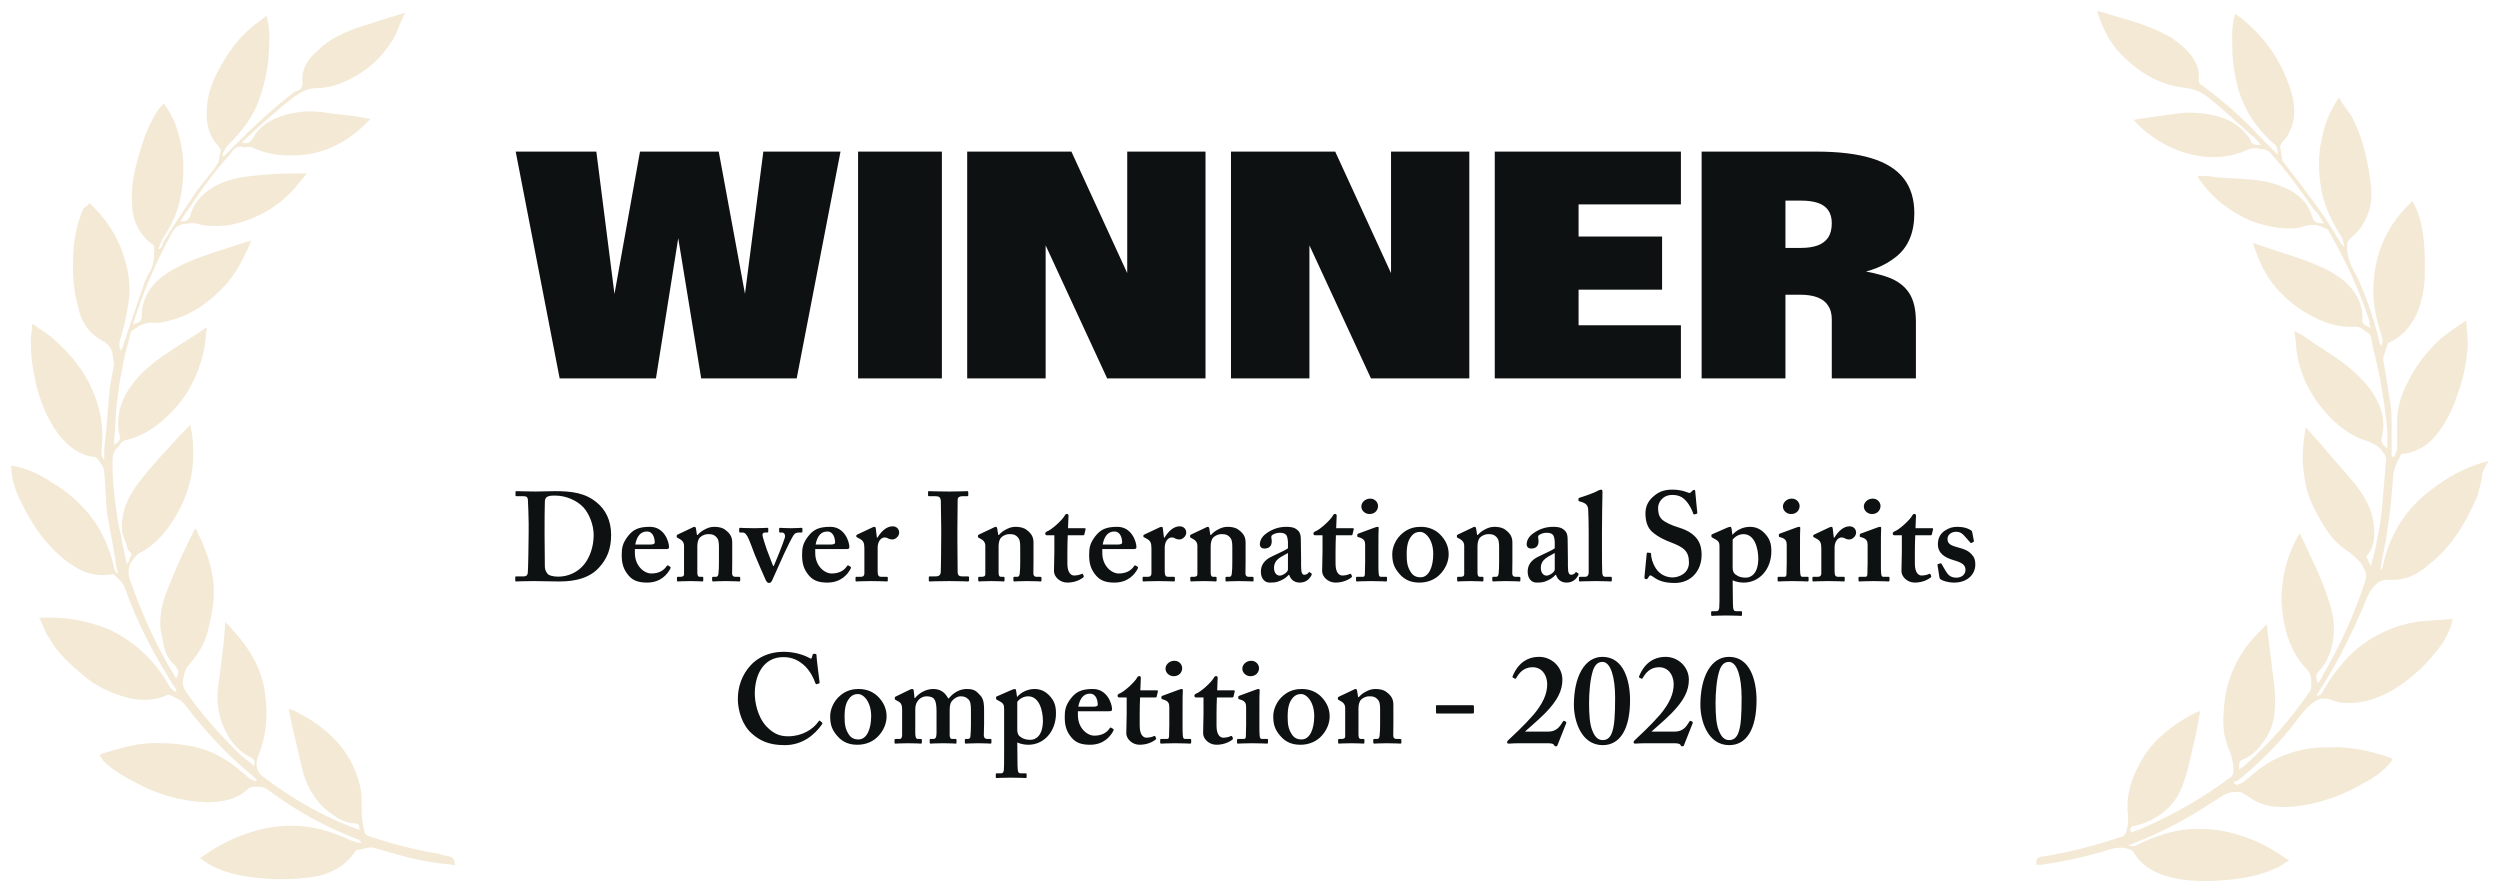 <svg width="185" height="66" viewBox="0 0 185 66" fill="none" xmlns="http://www.w3.org/2000/svg">
<path d="M6.587 15.006C7.613 15.937 8.332 16.971 8.845 18.108C9.358 19.349 9.666 20.59 9.563 21.935C9.461 22.969 9.255 23.9 8.948 24.934C8.845 25.244 8.742 25.554 8.948 25.968C8.948 25.864 9.05 25.761 9.05 25.761C9.563 24.21 10.077 22.659 10.59 21.211C10.692 20.901 10.795 20.59 11 20.28C11.411 19.659 11.411 19.039 11.411 18.315C11.411 18.212 11.411 18.108 11.308 18.108C10.179 17.281 9.769 16.143 9.769 15.006C9.666 13.558 10.077 12.11 10.487 10.766C10.795 9.835 11.205 8.801 11.821 7.974C11.924 7.87 12.027 7.767 12.129 7.663C12.642 8.387 12.95 9.008 13.155 9.732C13.669 11.386 13.669 12.937 13.361 14.592C13.155 15.73 12.642 16.764 12.027 17.695C11.924 17.901 11.821 18.108 11.719 18.419H11.821C11.924 18.315 12.027 18.212 12.027 18.005C12.848 16.66 13.771 15.316 14.592 14.075C15.003 13.558 15.413 13.041 15.824 12.524C16.029 12.214 16.234 12.007 16.234 11.593C16.234 11.49 16.337 11.283 16.337 11.179C16.337 11.076 16.234 10.869 16.132 10.766C15.619 10.249 15.413 9.628 15.311 8.904C15.208 7.56 15.516 6.319 16.234 5.078C16.953 3.733 17.877 2.492 19.211 1.562C19.313 1.458 19.519 1.355 19.724 1.148C19.827 1.665 19.929 2.079 19.929 2.492C19.929 3.216 19.929 3.94 19.827 4.664C19.724 5.492 19.519 6.422 19.211 7.25C18.8 8.594 17.877 9.732 16.85 10.766C16.645 10.973 16.542 11.283 16.44 11.49C16.44 11.49 16.542 11.49 16.542 11.593C16.748 11.386 17.056 11.076 17.261 10.869C18.698 9.421 20.237 7.974 21.879 6.733C21.879 6.733 21.879 6.733 21.982 6.733C22.29 6.629 22.392 6.422 22.392 6.009C22.29 5.078 22.803 4.354 23.521 3.733C24.445 2.803 25.677 2.286 27.011 1.872C27.935 1.562 28.961 1.251 29.987 0.941C29.679 1.562 29.474 2.079 29.269 2.596C28.345 4.251 27.011 5.492 25.061 6.215C24.548 6.422 23.932 6.526 23.316 6.526C22.7 6.526 22.29 6.836 21.777 7.146C20.442 8.18 19.211 9.318 17.979 10.455C17.979 10.455 17.979 10.559 17.877 10.559C18.39 10.662 18.492 10.559 18.698 10.249C19.211 9.318 20.032 8.801 21.161 8.491C22.29 8.18 23.316 8.18 24.445 8.387C25.369 8.491 26.395 8.594 27.421 8.801C27.011 9.214 26.703 9.525 26.292 9.835C24.856 10.973 23.213 11.593 21.161 11.49C20.34 11.49 19.519 11.283 18.8 10.973C18.698 10.869 18.492 10.869 18.287 10.869C18.184 10.869 18.082 10.973 17.979 10.869C17.466 10.766 17.261 11.076 17.056 11.386C15.721 12.834 14.592 14.489 13.566 16.04C13.463 16.143 13.463 16.247 13.361 16.35C13.771 16.454 13.977 16.247 14.079 15.937C14.387 14.902 15.105 14.178 16.132 13.661C17.158 13.144 18.287 13.041 19.519 12.937C20.545 12.834 21.571 12.834 22.7 12.834C22.392 13.248 22.084 13.558 21.777 13.972C20.545 15.316 19.006 16.247 16.953 16.66C16.132 16.764 15.311 16.764 14.592 16.557C14.284 16.454 13.977 16.557 13.669 16.557C13.053 16.66 12.848 16.971 12.642 17.384C11.513 19.453 10.59 21.624 9.871 23.9V24.003C10.384 23.796 10.487 23.796 10.487 23.382C10.487 21.831 11.411 20.694 12.95 19.866C14.079 19.246 15.311 18.832 16.645 18.419C17.261 18.212 17.877 18.005 18.595 17.798C18.39 18.315 18.184 18.729 17.979 19.142C17.363 20.383 16.542 21.418 15.311 22.348C14.284 23.176 13.053 23.693 11.719 23.9C11.719 23.9 11.719 23.9 11.616 23.9C10.898 23.796 10.384 24.003 9.871 24.417C9.769 24.52 9.666 24.52 9.666 24.623C9.461 25.554 9.153 26.382 9.05 27.312C8.845 28.14 8.742 29.07 8.64 29.898C8.537 30.828 8.537 31.863 8.434 32.793V32.897C8.845 32.69 8.948 32.483 8.845 32.173C8.537 30.828 8.948 29.484 9.871 28.346C10.795 27.105 12.129 26.278 13.566 25.347C14.079 25.037 14.695 24.624 15.311 24.21C15.208 24.83 15.208 25.347 15.105 25.864C14.798 27.312 14.182 28.76 13.155 30.001C12.129 31.139 11 32.173 9.255 32.587C9.153 32.587 9.05 32.69 8.948 32.793C8.845 32.897 8.845 32.897 8.845 33C8.229 33.414 8.332 34.034 8.332 34.655C8.332 35.482 8.434 36.413 8.537 37.24C8.64 38.068 8.742 38.791 8.948 39.619C9.05 40.343 9.255 40.963 9.358 41.687H9.461C9.563 41.48 9.563 41.377 9.666 41.17C9.871 40.963 9.563 40.86 9.461 40.653C9.358 40.239 9.153 39.826 9.05 39.412C8.845 37.757 9.666 36.413 10.692 35.172C11.513 34.138 12.437 33.207 13.361 32.173C13.566 31.966 13.771 31.759 14.079 31.449C14.182 31.966 14.284 32.483 14.284 33C14.387 34.551 14.079 36.103 13.361 37.55C12.642 38.895 11.821 40.136 10.282 40.963C10.077 41.067 9.974 41.273 9.871 41.377C9.358 41.997 9.461 42.618 9.769 43.342C10.59 45.617 11.616 47.892 12.95 50.064C12.95 50.064 12.95 50.167 13.053 50.167C13.258 49.754 13.258 49.65 12.95 49.236C12.334 48.719 12.129 47.996 12.027 47.272C11.616 45.824 12.027 44.376 12.642 43.032C13.155 41.687 13.771 40.446 14.387 39.205C14.387 39.205 14.387 39.205 14.49 39.102C14.695 39.619 15.003 40.136 15.208 40.756C15.619 41.791 15.824 42.825 15.824 43.859C15.824 44.79 15.619 45.617 15.413 46.548C15.208 47.582 14.592 48.513 13.874 49.34C13.669 49.547 13.669 49.857 13.566 50.167C13.463 50.581 13.566 50.891 13.771 51.201C14.9 52.856 16.234 54.304 17.671 55.752C17.979 56.062 18.492 56.372 18.8 56.682C18.903 56.269 18.8 56.165 18.39 55.959C17.466 55.441 16.953 54.718 16.542 53.787C16.132 52.856 16.029 51.822 16.132 50.891C16.337 49.443 16.542 47.892 16.645 46.444C16.645 46.341 16.645 46.237 16.645 46.031C16.85 46.237 17.056 46.341 17.158 46.548C18.492 47.996 19.416 49.547 19.621 51.408C19.827 52.959 19.724 54.407 19.108 55.959C18.903 56.476 18.903 57.096 19.519 57.51C21.571 59.061 23.829 60.405 26.395 61.336C26.498 61.336 26.498 61.336 26.6 61.44C26.6 61.026 26.6 60.923 26.087 60.923C25.471 60.819 25.061 60.612 24.65 60.302C23.521 59.578 22.906 58.544 22.495 57.406C22.187 56.269 21.982 55.131 21.674 53.994C21.571 53.477 21.469 52.959 21.366 52.442C21.571 52.546 21.777 52.546 21.879 52.649C24.548 53.994 26.19 55.855 26.703 58.441C26.806 59.164 26.703 59.888 26.806 60.612C26.806 60.922 26.908 61.233 27.011 61.646C27.011 61.75 27.113 61.75 27.216 61.853C28.756 62.37 30.295 62.784 31.937 63.094C32.245 63.094 32.553 63.198 32.861 63.301C33.477 63.405 33.579 63.405 33.682 64.025C33.169 63.922 32.656 63.922 32.04 63.818C30.603 63.611 29.269 63.198 27.832 62.784C27.319 62.577 26.908 62.887 26.395 62.887L26.292 62.991C25.471 64.232 24.137 64.852 22.598 64.956C21.879 65.059 21.058 65.059 20.237 65.059C18.492 64.956 16.85 64.749 15.413 63.922C15.208 63.818 15.003 63.611 14.798 63.508C15.824 62.784 16.85 62.164 18.082 61.75C19.416 61.233 20.853 61.026 22.29 61.129C23.419 61.233 24.445 61.543 25.471 61.957C25.677 62.06 25.882 62.164 26.19 62.267C26.395 62.37 26.6 62.37 26.703 62.37V62.267L26.6 62.163C24.137 61.233 21.879 59.992 19.827 58.441C19.416 58.13 19.006 58.234 18.595 58.234C18.595 58.234 18.492 58.337 18.39 58.337C17.569 59.164 16.44 59.371 15.208 59.371C13.258 59.268 11.513 58.751 9.871 57.82C9.05 57.406 8.229 56.889 7.613 56.269C7.613 56.165 7.511 56.165 7.511 56.062C7.305 55.855 7.408 55.855 7.613 55.752C8.64 55.441 9.666 55.131 10.692 55.028C11.924 54.924 13.155 55.028 14.284 55.235C15.721 55.545 16.953 56.269 17.979 57.2C18.184 57.303 18.287 57.51 18.492 57.613C18.595 57.717 18.8 57.717 18.903 57.82C18.903 57.82 18.903 57.82 19.006 57.717C18.903 57.613 18.8 57.51 18.698 57.406C16.748 55.855 15.106 53.994 13.669 52.132C13.463 51.822 12.95 51.615 12.54 51.408H12.437C11.103 52.029 9.769 51.822 8.434 51.305C7.613 50.995 6.895 50.581 6.279 50.064C5.253 49.237 4.226 48.306 3.611 47.168C3.303 46.754 3.2 46.237 2.892 45.72C4.842 45.617 6.587 45.927 8.229 46.651C10.282 47.685 11.616 49.133 12.54 50.788C12.642 50.995 12.848 51.098 12.95 51.201C12.95 51.201 13.053 51.201 13.053 51.098C13.053 50.995 12.95 50.891 12.95 50.891C11.411 48.513 10.179 46.134 9.255 43.549C9.153 43.135 8.742 42.825 8.434 42.514C8.434 42.514 8.332 42.411 8.229 42.514C6.792 42.721 5.766 42.204 4.74 41.377C3.098 40.032 2.174 38.481 1.353 36.723C1.045 35.999 0.84 35.275 0.84 34.551V34.448C1.969 34.655 2.892 35.069 3.816 35.689C5.253 36.516 6.382 37.654 7.203 38.895C7.819 39.929 8.229 40.963 8.434 41.997C8.434 42.101 8.537 42.308 8.64 42.411H8.742C8.64 42.101 8.537 41.791 8.537 41.377C8.332 40.239 8.127 39.102 7.921 37.964C7.819 36.93 7.819 35.896 7.716 34.965C7.716 34.551 7.408 34.241 7.203 33.931C7.203 33.931 7.1 33.931 7.1 33.828C5.869 33.724 5.048 33 4.432 32.276C3.405 30.932 2.892 29.484 2.584 28.036C2.379 27.105 2.276 26.175 2.276 25.244C2.276 24.83 2.379 24.417 2.379 24.003H2.482C2.995 24.417 3.611 24.727 4.021 25.141C5.663 26.588 6.792 28.243 7.305 30.208C7.613 31.242 7.613 32.38 7.511 33.414C7.511 33.621 7.511 33.828 7.716 34.034C7.716 33.414 7.716 32.793 7.819 32.276C7.921 31.035 8.024 29.898 8.127 28.657C8.229 28.14 8.332 27.519 8.434 27.002C8.434 26.692 8.332 26.485 8.332 26.175C8.229 25.761 8.024 25.451 7.613 25.244C6.484 24.624 5.971 23.693 5.766 22.659C5.355 21.211 5.355 19.659 5.458 18.212C5.561 17.281 5.766 16.35 6.176 15.419C6.484 15.213 6.587 15.109 6.587 15.006Z" fill="#F3E9D5"/>
<path d="M41.414 28L38.161 11.218H44.129L45.756 23.998L44.983 24.477L47.359 11.218H53.187L55.633 24.477L54.837 23.998L56.487 11.218H62.198L58.956 28H51.888L49.922 15.993H50.449L48.541 28H41.414ZM63.497 28V11.218H69.7V28H63.497ZM71.572 28V11.218H79.284L83.989 21.458H83.415V11.218H89.208V28H81.929L76.745 16.789H77.377V28H71.572ZM91.093 28V11.218H98.805L103.509 21.458H102.936V11.218H108.729V28H101.45L96.265 16.789H96.897V28H91.093ZM110.613 28V11.218H124.387V15.127H116.815V17.503H122.994V21.435H116.815V24.068H124.387V28H110.613ZM125.92 28V11.218H134.381C136.051 11.218 137.42 11.382 138.489 11.71C139.558 12.037 140.354 12.537 140.876 13.208C141.399 13.879 141.66 14.737 141.66 15.782C141.66 17.202 141.216 18.271 140.326 18.989C139.445 19.699 138.325 20.14 136.968 20.311L137.085 19.925C138.239 20.089 139.14 20.296 139.788 20.545C140.443 20.795 140.939 21.173 141.274 21.68C141.61 22.188 141.777 22.898 141.777 23.81V28H135.552V23.635C135.552 23.221 135.462 22.882 135.282 22.617C135.111 22.344 134.849 22.141 134.498 22.008C134.155 21.875 133.722 21.809 133.199 21.809H132.123V28H125.92ZM133.281 18.345C133.749 18.345 134.151 18.287 134.487 18.17C134.822 18.053 135.083 17.861 135.271 17.596C135.458 17.323 135.552 16.964 135.552 16.52C135.552 16.122 135.462 15.798 135.282 15.548C135.103 15.299 134.845 15.119 134.51 15.01C134.175 14.901 133.765 14.846 133.281 14.846H132.123V18.345H133.281Z" fill="#0E1111"/>
<path d="M39.12 39.406V38.694C39.12 38.451 39.083 37.122 39.064 36.981C39.045 36.757 38.914 36.719 38.727 36.719H38.221C38.184 36.719 38.147 36.701 38.147 36.654V36.401C38.147 36.364 38.184 36.345 38.231 36.345C38.502 36.345 38.989 36.373 39.644 36.373C40.112 36.373 40.58 36.345 41.048 36.345C42.302 36.345 43.313 36.467 44.174 37.197C44.792 37.702 45.223 38.489 45.223 39.574C45.223 40.641 44.923 41.353 44.305 42.027C43.388 43.019 41.928 43.028 41.291 43.028C40.936 43.028 39.981 43 39.513 43C38.689 43 38.315 43.028 38.184 43.028C38.147 43.028 38.128 43.009 38.128 42.944V42.71C38.128 42.672 38.147 42.654 38.203 42.654H38.745C38.933 42.654 39.026 42.579 39.054 42.42C39.083 42.233 39.12 40.117 39.12 39.406ZM40.299 38.938V39.612C40.299 39.724 40.318 41.315 40.318 41.895C40.318 42.083 40.355 42.233 40.486 42.42C40.599 42.597 40.955 42.672 41.31 42.672C42.04 42.672 42.789 42.345 43.257 41.727C43.65 41.222 43.931 40.454 43.931 39.593C43.931 38.844 43.613 38.039 43.182 37.553C42.677 37.01 41.853 36.673 41.086 36.673C40.88 36.673 40.636 36.673 40.486 36.766C40.355 36.841 40.318 36.991 40.318 37.178C40.299 37.571 40.299 38.788 40.299 38.938ZM46.982 40.632V40.922C46.982 41.877 47.665 42.438 48.199 42.438C48.779 42.438 49.135 42.195 49.331 41.895C49.368 41.83 49.406 41.83 49.443 41.849L49.584 41.933C49.631 41.961 49.649 41.998 49.584 42.12C49.387 42.476 48.91 43.112 47.88 43.112C47.281 43.112 46.86 42.981 46.532 42.607C46.102 42.111 46.008 41.643 46.008 41.062C46.008 40.548 46.064 40.201 46.467 39.677C46.86 39.172 47.281 38.985 48.096 38.985C49.163 38.985 49.509 40.098 49.509 40.482C49.509 40.623 49.415 40.632 49.247 40.632H46.982ZM47.01 40.295H48.142C48.339 40.295 48.451 40.239 48.451 40.164C48.451 39.883 48.358 39.331 47.871 39.331C47.412 39.331 47.132 39.668 47.01 40.295ZM50.17 39.546L51.199 39.059C51.274 39.022 51.33 38.985 51.386 38.985C51.443 38.985 51.48 39.022 51.499 39.097L51.574 39.584H51.63C51.742 39.453 51.911 39.303 52.098 39.209C52.322 39.078 52.566 38.985 52.847 38.985C53.165 38.985 53.464 39.041 53.67 39.209C54.082 39.509 54.185 39.789 54.185 40.173V41.521C54.185 41.821 54.176 42.233 54.176 42.42C54.176 42.626 54.288 42.682 54.4 42.682H54.663C54.747 42.682 54.775 42.7 54.775 42.747V42.963C54.775 43.009 54.756 43.028 54.7 43.028C54.625 43.028 54.344 43 53.689 43C53.127 43 52.828 43.028 52.772 43.028C52.716 43.028 52.697 42.991 52.697 42.916V42.757C52.697 42.7 52.716 42.682 52.809 42.682H52.996C53.071 42.682 53.146 42.626 53.165 42.457C53.193 42.214 53.202 41.952 53.202 41.577V40.501C53.202 40.127 53.184 39.883 52.959 39.696C52.772 39.527 52.603 39.527 52.397 39.527C52.248 39.527 52.023 39.565 51.798 39.771C51.648 39.921 51.602 40.183 51.602 40.435V42.364C51.602 42.569 51.648 42.682 51.78 42.682H51.948C52.023 42.682 52.042 42.7 52.042 42.766V42.934C52.042 42.991 52.023 43.028 51.967 43.028C51.911 43.028 51.648 43 51.087 43C50.507 43 50.207 43.028 50.151 43.028C50.114 43.028 50.095 42.991 50.095 42.934V42.757C50.095 42.7 50.114 42.682 50.188 42.682H50.376C50.488 42.682 50.619 42.644 50.619 42.495V40.389C50.619 40.108 50.45 39.958 50.226 39.846L50.151 39.808C50.095 39.789 50.076 39.752 50.076 39.715V39.64C50.076 39.602 50.114 39.565 50.17 39.546ZM56.908 43.14C56.796 43.14 56.74 43.066 56.665 42.925C56.609 42.831 55.935 41.25 55.841 41.016C55.776 40.828 55.411 39.864 55.336 39.743C55.186 39.481 55.111 39.406 54.943 39.406H54.765C54.718 39.406 54.699 39.387 54.699 39.331V39.134C54.699 39.078 54.718 39.059 54.793 39.059C54.905 39.059 55.055 39.087 55.823 39.087C56.403 39.087 56.646 39.059 56.759 39.059C56.834 39.059 56.852 39.078 56.852 39.134V39.312C56.852 39.368 56.834 39.406 56.777 39.406H56.628C56.515 39.406 56.422 39.462 56.422 39.565C56.422 39.733 56.684 40.492 56.74 40.66L57.208 41.877H57.264C57.376 41.615 57.938 40.258 58.069 39.818C58.144 39.574 58.032 39.406 57.863 39.406H57.713C57.676 39.406 57.657 39.378 57.657 39.331V39.125C57.657 39.078 57.676 39.059 57.732 39.059C57.844 39.059 58.05 39.087 58.556 39.087C58.986 39.087 59.211 39.059 59.286 39.059C59.361 39.059 59.379 39.078 59.379 39.125V39.331C59.379 39.378 59.361 39.406 59.314 39.406H59.155C59.042 39.406 58.893 39.425 58.799 39.509C58.631 39.677 58.2 40.604 58.013 40.997C57.891 41.25 57.189 42.85 57.142 42.944C57.077 43.066 57.021 43.14 56.908 43.14ZM60.327 40.632V40.922C60.327 41.877 61.01 42.438 61.544 42.438C62.124 42.438 62.48 42.195 62.676 41.895C62.714 41.83 62.751 41.83 62.789 41.849L62.929 41.933C62.976 41.961 62.995 41.998 62.929 42.12C62.733 42.476 62.255 43.112 61.226 43.112C60.627 43.112 60.205 42.981 59.878 42.607C59.447 42.111 59.354 41.643 59.354 41.062C59.354 40.548 59.41 40.201 59.812 39.677C60.205 39.172 60.627 38.985 61.441 38.985C62.508 38.985 62.854 40.098 62.854 40.482C62.854 40.623 62.761 40.632 62.592 40.632H60.327ZM60.355 40.295H61.488C61.684 40.295 61.797 40.239 61.797 40.164C61.797 39.883 61.703 39.331 61.216 39.331C60.758 39.331 60.477 39.668 60.355 40.295ZM63.964 42.429V40.594C63.964 40.164 63.889 40.014 63.609 39.864L63.44 39.771C63.384 39.752 63.365 39.733 63.365 39.696V39.64C63.365 39.602 63.384 39.584 63.44 39.556L64.573 39.022C64.629 39.003 64.666 38.985 64.722 38.985C64.779 38.985 64.797 39.041 64.807 39.097L64.891 39.789H64.928C65.247 39.265 65.64 38.947 66.052 38.947C66.351 38.947 66.538 39.153 66.538 39.415C66.538 39.677 66.276 39.921 66.033 39.921C65.902 39.921 65.79 39.883 65.715 39.846C65.64 39.789 65.546 39.771 65.453 39.771C65.34 39.771 65.172 39.846 65.059 40.042C64.984 40.173 64.947 40.379 64.947 40.501V42.289C64.947 42.588 65.022 42.682 65.209 42.682H65.621C65.677 42.682 65.696 42.7 65.696 42.747V42.963C65.696 43.009 65.677 43.028 65.63 43.028C65.565 43.028 65.153 43 64.47 43C63.815 43 63.45 43.028 63.375 43.028C63.328 43.028 63.309 43.009 63.309 42.963V42.757C63.309 42.7 63.328 42.682 63.393 42.682H63.721C63.871 42.682 63.964 42.607 63.964 42.429ZM70.847 39.237V39.967C70.847 40.061 70.866 42.214 70.866 42.317C70.866 42.616 71.016 42.654 71.24 42.654H71.633C71.671 42.654 71.708 42.672 71.708 42.719V42.953C71.708 43.009 71.671 43.028 71.615 43.028C71.502 43.028 71.128 43 70.248 43C69.312 43 68.9 43.028 68.807 43.028C68.751 43.028 68.732 43.009 68.732 42.963V42.71C68.732 42.672 68.751 42.654 68.807 42.654H69.181C69.368 42.654 69.574 42.635 69.612 42.382C69.63 42.251 69.649 40.229 69.649 39.724V39.069C69.649 38.844 69.63 37.159 69.621 37.038C69.593 36.813 69.499 36.719 69.237 36.719H68.751C68.694 36.719 68.676 36.701 68.676 36.654V36.411C68.676 36.364 68.694 36.345 68.732 36.345C68.844 36.345 69.331 36.373 70.248 36.373C71.147 36.373 71.446 36.345 71.577 36.345C71.633 36.345 71.652 36.383 71.652 36.429V36.645C71.652 36.701 71.615 36.719 71.577 36.719H71.222C71.016 36.719 70.866 36.794 70.866 36.972C70.866 37.066 70.847 39.125 70.847 39.237ZM72.464 39.546L73.493 39.059C73.568 39.022 73.624 38.985 73.68 38.985C73.737 38.985 73.774 39.022 73.793 39.097L73.868 39.584H73.924C74.036 39.453 74.205 39.303 74.392 39.209C74.617 39.078 74.86 38.985 75.141 38.985C75.459 38.985 75.758 39.041 75.964 39.209C76.376 39.509 76.479 39.789 76.479 40.173V41.521C76.479 41.821 76.47 42.233 76.47 42.42C76.47 42.626 76.582 42.682 76.694 42.682H76.957C77.041 42.682 77.069 42.7 77.069 42.747V42.963C77.069 43.009 77.05 43.028 76.994 43.028C76.919 43.028 76.638 43 75.983 43C75.421 43 75.122 43.028 75.066 43.028C75.01 43.028 74.991 42.991 74.991 42.916V42.757C74.991 42.7 75.01 42.682 75.103 42.682H75.29C75.365 42.682 75.44 42.626 75.459 42.457C75.487 42.214 75.496 41.952 75.496 41.577V40.501C75.496 40.127 75.478 39.883 75.253 39.696C75.066 39.527 74.897 39.527 74.691 39.527C74.542 39.527 74.317 39.565 74.092 39.771C73.942 39.921 73.896 40.183 73.896 40.435V42.364C73.896 42.569 73.942 42.682 74.074 42.682H74.242C74.317 42.682 74.336 42.7 74.336 42.766V42.934C74.336 42.991 74.317 43.028 74.261 43.028C74.205 43.028 73.942 43 73.381 43C72.801 43 72.501 43.028 72.445 43.028C72.407 43.028 72.389 42.991 72.389 42.934V42.757C72.389 42.7 72.407 42.682 72.482 42.682H72.67C72.782 42.682 72.913 42.644 72.913 42.495V40.389C72.913 40.108 72.745 39.958 72.52 39.846L72.445 39.808C72.389 39.789 72.37 39.752 72.37 39.715V39.64C72.37 39.602 72.407 39.565 72.464 39.546ZM78.022 39.612H77.479C77.404 39.612 77.348 39.574 77.348 39.481C77.348 39.406 77.404 39.35 77.526 39.303C77.788 39.209 78.602 38.517 78.808 38.123C78.846 38.049 78.902 38.03 78.958 38.03C79.033 38.03 79.07 38.086 79.07 38.161L79.033 39.087H80.268C80.324 39.087 80.343 39.125 80.334 39.162L80.24 39.556C80.231 39.593 80.203 39.612 80.147 39.612H79.014C78.995 40.005 78.986 40.454 78.986 40.866V41.708C78.986 42.438 79.295 42.588 79.482 42.588C79.688 42.588 79.894 42.541 80.025 42.476C80.09 42.448 80.118 42.448 80.137 42.495L80.193 42.607C80.212 42.663 80.193 42.7 80.156 42.738C80.025 42.831 79.632 43.112 78.977 43.112C78.415 43.112 77.994 42.663 77.994 42.27C77.994 41.933 78.022 41.184 78.022 40.828V39.612ZM81.57 40.632V40.922C81.57 41.877 82.253 42.438 82.787 42.438C83.367 42.438 83.723 42.195 83.919 41.895C83.957 41.83 83.994 41.83 84.031 41.849L84.172 41.933C84.219 41.961 84.237 41.998 84.172 42.12C83.975 42.476 83.498 43.112 82.468 43.112C81.869 43.112 81.448 42.981 81.121 42.607C80.69 42.111 80.596 41.643 80.596 41.062C80.596 40.548 80.653 40.201 81.055 39.677C81.448 39.172 81.869 38.985 82.684 38.985C83.751 38.985 84.097 40.098 84.097 40.482C84.097 40.623 84.003 40.632 83.835 40.632H81.57ZM81.598 40.295H82.731C82.927 40.295 83.039 40.239 83.039 40.164C83.039 39.883 82.946 39.331 82.459 39.331C82 39.331 81.72 39.668 81.598 40.295ZM85.207 42.429V40.594C85.207 40.164 85.132 40.014 84.851 39.864L84.683 39.771C84.627 39.752 84.608 39.733 84.608 39.696V39.64C84.608 39.602 84.627 39.584 84.683 39.556L85.816 39.022C85.872 39.003 85.909 38.985 85.965 38.985C86.021 38.985 86.04 39.041 86.049 39.097L86.134 39.789H86.171C86.489 39.265 86.882 38.947 87.294 38.947C87.594 38.947 87.781 39.153 87.781 39.415C87.781 39.677 87.519 39.921 87.276 39.921C87.145 39.921 87.032 39.883 86.957 39.846C86.882 39.789 86.789 39.771 86.695 39.771C86.583 39.771 86.415 39.846 86.302 40.042C86.227 40.173 86.19 40.379 86.19 40.501V42.289C86.19 42.588 86.265 42.682 86.452 42.682H86.864C86.92 42.682 86.939 42.7 86.939 42.747V42.963C86.939 43.009 86.92 43.028 86.873 43.028C86.808 43.028 86.396 43 85.713 43C85.057 43 84.692 43.028 84.617 43.028C84.571 43.028 84.552 43.009 84.552 42.963V42.757C84.552 42.7 84.571 42.682 84.636 42.682H84.964C85.114 42.682 85.207 42.607 85.207 42.429ZM88.158 39.546L89.188 39.059C89.263 39.022 89.319 38.985 89.375 38.985C89.431 38.985 89.469 39.022 89.487 39.097L89.562 39.584H89.618C89.731 39.453 89.899 39.303 90.086 39.209C90.311 39.078 90.554 38.985 90.835 38.985C91.153 38.985 91.453 39.041 91.659 39.209C92.071 39.509 92.174 39.789 92.174 40.173V41.521C92.174 41.821 92.164 42.233 92.164 42.42C92.164 42.626 92.276 42.682 92.389 42.682H92.651C92.735 42.682 92.763 42.7 92.763 42.747V42.963C92.763 43.009 92.745 43.028 92.688 43.028C92.614 43.028 92.333 43 91.677 43C91.116 43 90.816 43.028 90.76 43.028C90.704 43.028 90.685 42.991 90.685 42.916V42.757C90.685 42.7 90.704 42.682 90.798 42.682H90.985C91.06 42.682 91.135 42.626 91.153 42.457C91.181 42.214 91.191 41.952 91.191 41.577V40.501C91.191 40.127 91.172 39.883 90.947 39.696C90.76 39.527 90.592 39.527 90.386 39.527C90.236 39.527 90.011 39.565 89.787 39.771C89.637 39.921 89.59 40.183 89.59 40.435V42.364C89.59 42.569 89.637 42.682 89.768 42.682H89.936C90.011 42.682 90.03 42.7 90.03 42.766V42.934C90.03 42.991 90.011 43.028 89.955 43.028C89.899 43.028 89.637 43 89.075 43C88.495 43 88.195 43.028 88.139 43.028C88.102 43.028 88.083 42.991 88.083 42.934V42.757C88.083 42.7 88.102 42.682 88.177 42.682H88.364C88.476 42.682 88.607 42.644 88.607 42.495V40.389C88.607 40.108 88.439 39.958 88.214 39.846L88.139 39.808C88.083 39.789 88.064 39.752 88.064 39.715V39.64C88.064 39.602 88.102 39.565 88.158 39.546ZM95.401 42.541H95.364C95.158 42.766 94.914 42.925 94.549 43.047C94.334 43.112 94.138 43.112 93.95 43.112C93.604 43.112 93.305 42.831 93.305 42.307C93.305 41.877 93.492 41.456 94.166 41.156C94.746 40.875 95.102 40.725 95.308 40.576V40.089C95.289 39.902 95.27 39.677 95.158 39.565C95.064 39.462 94.896 39.425 94.69 39.425C94.521 39.425 94.297 39.481 94.147 39.593C94.016 39.687 94.109 39.827 94.109 40.052C94.109 40.389 93.941 40.594 93.548 40.594C93.379 40.594 93.23 40.482 93.23 40.276C93.23 40.014 93.379 39.715 93.66 39.509C94.053 39.209 94.559 38.985 95.177 38.985C95.701 38.985 95.869 39.097 96.038 39.247C96.243 39.434 96.262 39.696 96.262 39.949L96.281 41.428V41.877C96.281 42.382 96.356 42.532 96.524 42.532C96.655 42.532 96.786 42.457 96.824 42.382C96.861 42.326 96.88 42.326 96.918 42.345L97.03 42.42C97.067 42.438 97.086 42.476 97.049 42.569C96.955 42.738 96.73 43.112 96.187 43.112C95.832 43.112 95.532 42.944 95.401 42.541ZM95.308 42.148V40.922C94.896 41.184 94.278 41.343 94.278 42.027C94.278 42.41 94.484 42.597 94.709 42.597C94.971 42.579 95.308 42.317 95.308 42.148ZM97.866 39.612H97.323C97.248 39.612 97.192 39.574 97.192 39.481C97.192 39.406 97.248 39.35 97.37 39.303C97.632 39.209 98.447 38.517 98.652 38.123C98.69 38.049 98.746 38.03 98.802 38.03C98.877 38.03 98.915 38.086 98.915 38.161L98.877 39.087H100.113C100.169 39.087 100.187 39.125 100.178 39.162L100.084 39.556C100.075 39.593 100.047 39.612 99.991 39.612H98.858C98.84 40.005 98.83 40.454 98.83 40.866V41.708C98.83 42.438 99.139 42.588 99.326 42.588C99.532 42.588 99.738 42.541 99.869 42.476C99.935 42.448 99.963 42.448 99.981 42.495L100.038 42.607C100.056 42.663 100.038 42.7 100 42.738C99.869 42.831 99.476 43.112 98.821 43.112C98.259 43.112 97.838 42.663 97.838 42.27C97.838 41.933 97.866 41.184 97.866 40.828V39.612ZM101.02 41.652V40.332C101.02 40.052 100.964 39.864 100.533 39.752C100.449 39.733 100.44 39.705 100.44 39.668V39.565C100.44 39.527 100.458 39.509 100.505 39.49C100.636 39.434 101.563 39.106 101.722 39.041C101.816 39.003 101.89 38.985 101.947 38.985C102.003 38.985 102.031 39.022 102.021 39.097C102.003 39.247 102.003 39.846 102.003 40.623V41.633C102.003 41.989 102.003 42.326 102.021 42.438C102.04 42.607 102.078 42.682 102.171 42.682H102.546C102.62 42.682 102.639 42.7 102.639 42.747V42.934C102.639 42.991 102.62 43.028 102.564 43.028C102.489 43.028 102.059 43 101.432 43C100.889 43 100.533 43.028 100.421 43.028C100.374 43.028 100.346 43.009 100.346 42.934V42.757C100.346 42.7 100.383 42.682 100.44 42.682H100.851C100.945 42.682 100.992 42.644 101.001 42.495C101.011 42.214 101.02 41.914 101.02 41.652ZM101.975 37.44C101.975 37.721 101.778 38.039 101.338 38.039C101.039 38.039 100.739 37.805 100.739 37.478C100.739 37.197 101.011 36.897 101.394 36.897C101.787 36.897 101.975 37.215 101.975 37.44ZM105.143 38.985C105.77 38.985 106.238 39.228 106.556 39.537C106.996 39.977 107.202 40.463 107.202 41.016C107.202 41.54 106.977 42.045 106.622 42.438C106.238 42.869 105.676 43.112 105.049 43.112C104.46 43.112 103.954 42.944 103.533 42.438C103.121 41.952 103.027 41.559 103.027 40.988C103.027 40.538 103.252 39.883 103.814 39.434C104.272 39.059 104.759 38.985 105.143 38.985ZM105.124 42.719C105.742 42.719 106.06 41.942 106.06 40.988C106.06 39.958 105.517 39.359 105.087 39.359C104.843 39.359 104.656 39.434 104.497 39.612C104.207 39.939 104.095 40.332 104.095 41.016C104.095 41.559 104.132 41.914 104.385 42.317C104.544 42.569 104.75 42.719 105.124 42.719ZM107.902 39.546L108.931 39.059C109.006 39.022 109.062 38.985 109.119 38.985C109.175 38.985 109.212 39.022 109.231 39.097L109.306 39.584H109.362C109.474 39.453 109.643 39.303 109.83 39.209C110.055 39.078 110.298 38.985 110.579 38.985C110.897 38.985 111.197 39.041 111.402 39.209C111.814 39.509 111.917 39.789 111.917 40.173V41.521C111.917 41.821 111.908 42.233 111.908 42.42C111.908 42.626 112.02 42.682 112.133 42.682H112.395C112.479 42.682 112.507 42.7 112.507 42.747V42.963C112.507 43.009 112.488 43.028 112.432 43.028C112.357 43.028 112.076 43 111.421 43C110.86 43 110.56 43.028 110.504 43.028C110.448 43.028 110.429 42.991 110.429 42.916V42.757C110.429 42.7 110.448 42.682 110.541 42.682H110.729C110.803 42.682 110.878 42.626 110.897 42.457C110.925 42.214 110.934 41.952 110.934 41.577V40.501C110.934 40.127 110.916 39.883 110.691 39.696C110.504 39.527 110.335 39.527 110.13 39.527C109.98 39.527 109.755 39.565 109.53 39.771C109.381 39.921 109.334 40.183 109.334 40.435V42.364C109.334 42.569 109.381 42.682 109.512 42.682H109.68C109.755 42.682 109.774 42.7 109.774 42.766V42.934C109.774 42.991 109.755 43.028 109.699 43.028C109.643 43.028 109.381 43 108.819 43C108.239 43 107.939 43.028 107.883 43.028C107.846 43.028 107.827 42.991 107.827 42.934V42.757C107.827 42.7 107.846 42.682 107.921 42.682H108.108C108.22 42.682 108.351 42.644 108.351 42.495V40.389C108.351 40.108 108.183 39.958 107.958 39.846L107.883 39.808C107.827 39.789 107.808 39.752 107.808 39.715V39.64C107.808 39.602 107.846 39.565 107.902 39.546ZM115.145 42.541H115.107C114.902 42.766 114.658 42.925 114.293 43.047C114.078 43.112 113.881 43.112 113.694 43.112C113.348 43.112 113.048 42.831 113.048 42.307C113.048 41.877 113.235 41.456 113.909 41.156C114.49 40.875 114.845 40.725 115.051 40.576V40.089C115.033 39.902 115.014 39.677 114.902 39.565C114.808 39.462 114.639 39.425 114.434 39.425C114.265 39.425 114.04 39.481 113.891 39.593C113.76 39.687 113.853 39.827 113.853 40.052C113.853 40.389 113.685 40.594 113.292 40.594C113.123 40.594 112.973 40.482 112.973 40.276C112.973 40.014 113.123 39.715 113.404 39.509C113.797 39.209 114.302 38.985 114.92 38.985C115.444 38.985 115.613 39.097 115.781 39.247C115.987 39.434 116.006 39.696 116.006 39.949L116.025 41.428V41.877C116.025 42.382 116.1 42.532 116.268 42.532C116.399 42.532 116.53 42.457 116.568 42.382C116.605 42.326 116.624 42.326 116.661 42.345L116.774 42.42C116.811 42.438 116.83 42.476 116.792 42.569C116.699 42.738 116.474 43.112 115.931 43.112C115.575 43.112 115.276 42.944 115.145 42.541ZM115.051 42.148V40.922C114.639 41.184 114.022 41.343 114.022 42.027C114.022 42.41 114.228 42.597 114.452 42.597C114.714 42.579 115.051 42.317 115.051 42.148ZM117.563 39.415C117.563 38.76 117.544 37.955 117.526 37.712C117.507 37.393 117.348 37.244 117.048 37.15L116.861 37.094C116.805 37.075 116.805 37.056 116.805 37.019V36.907C116.805 36.888 116.824 36.85 116.88 36.832C117.254 36.719 117.984 36.476 118.284 36.289C118.396 36.251 118.452 36.233 118.49 36.233C118.546 36.233 118.583 36.27 118.583 36.401C118.565 36.907 118.546 38.853 118.546 39.368V40.716C118.546 41.147 118.546 42.101 118.565 42.382C118.583 42.551 118.602 42.682 118.808 42.682H119.164C119.257 42.682 119.276 42.7 119.276 42.766V42.934C119.276 42.991 119.257 43.028 119.22 43.028C119.145 43.028 118.733 43 118.078 43C117.367 43 116.992 43.028 116.917 43.028C116.861 43.028 116.842 42.991 116.842 42.934V42.757C116.842 42.7 116.861 42.682 116.973 42.682H117.329C117.423 42.682 117.563 42.607 117.563 42.345V39.415ZM121.913 40.894L122.119 40.913C122.156 40.913 122.175 40.931 122.175 40.988C122.194 41.287 122.269 41.643 122.531 42.055C122.812 42.504 123.298 42.729 123.766 42.729C124.272 42.729 124.983 42.41 124.983 41.633C124.983 40.772 124.59 40.492 123.598 40.117C123.298 40.005 122.68 39.743 122.231 39.331C121.913 39.031 121.763 38.563 121.763 37.992C121.763 37.468 121.969 37.038 122.418 36.682C122.793 36.364 123.205 36.233 123.748 36.233C124.365 36.233 124.74 36.383 124.927 36.457C125.02 36.495 125.077 36.476 125.123 36.429L125.245 36.308C125.283 36.27 125.32 36.251 125.376 36.251C125.432 36.251 125.451 36.308 125.451 36.401C125.451 36.551 125.601 37.861 125.601 37.955C125.601 37.992 125.582 38.011 125.545 38.02L125.395 38.067C125.357 38.077 125.32 38.067 125.301 38.011C125.208 37.749 125.058 37.375 124.721 37.019C124.478 36.757 124.178 36.626 123.748 36.626C122.999 36.626 122.699 37.225 122.699 37.571C122.699 37.889 122.737 38.17 122.961 38.414C123.205 38.657 123.729 38.882 124.103 38.994C124.646 39.162 125.095 39.35 125.451 39.724C125.751 40.042 125.919 40.435 125.919 41.062C125.919 42.204 125.17 43.14 123.935 43.14C123.167 43.14 122.718 42.972 122.344 42.691C122.231 42.616 122.175 42.579 122.119 42.579C122.063 42.579 122.025 42.654 121.969 42.747C121.913 42.841 121.876 42.86 121.801 42.86C121.726 42.86 121.688 42.803 121.688 42.71C121.707 42.597 121.838 41.081 121.857 40.969C121.866 40.913 121.876 40.894 121.913 40.894ZM128.216 42.944L128.235 44.647C128.244 45.19 128.31 45.228 128.497 45.228H128.834C128.89 45.228 128.909 45.256 128.909 45.303V45.499C128.909 45.555 128.89 45.574 128.815 45.574C128.74 45.574 128.459 45.546 127.729 45.546C127.112 45.546 126.775 45.574 126.7 45.574C126.644 45.574 126.625 45.555 126.625 45.499V45.293C126.625 45.256 126.644 45.228 126.681 45.228H127.018C127.149 45.228 127.205 45.134 127.224 44.984C127.243 44.778 127.243 44.404 127.243 43.693V40.463C127.243 40.183 127.205 40.052 126.924 39.902L126.718 39.789C126.662 39.752 126.644 39.733 126.644 39.696V39.602C126.644 39.565 126.662 39.546 126.718 39.527L127.785 39.059C127.898 39.013 127.973 38.985 128.048 38.985C128.094 38.985 128.122 39.041 128.132 39.106L128.197 39.565H128.216C128.459 39.265 128.946 38.985 129.489 38.985C129.938 38.985 130.275 39.153 130.575 39.453C130.949 39.846 131.08 40.201 131.08 40.791C131.08 42.139 130.182 43.112 129.04 43.112C128.834 43.112 128.497 43.075 128.216 42.944ZM128.216 39.939V42.008C128.216 42.214 128.272 42.42 128.459 42.532C128.647 42.682 128.89 42.747 129.189 42.747C129.639 42.747 130.097 42.373 130.116 41.39C130.116 40.52 129.817 39.527 129.021 39.527C128.721 39.527 128.403 39.677 128.216 39.939ZM132.217 41.652V40.332C132.217 40.052 132.161 39.864 131.73 39.752C131.646 39.733 131.637 39.705 131.637 39.668V39.565C131.637 39.527 131.655 39.509 131.702 39.49C131.833 39.434 132.76 39.106 132.919 39.041C133.012 39.003 133.087 38.985 133.144 38.985C133.2 38.985 133.228 39.022 133.218 39.097C133.2 39.247 133.2 39.846 133.2 40.623V41.633C133.2 41.989 133.2 42.326 133.218 42.438C133.237 42.607 133.275 42.682 133.368 42.682H133.743C133.817 42.682 133.836 42.7 133.836 42.747V42.934C133.836 42.991 133.817 43.028 133.761 43.028C133.686 43.028 133.256 43 132.629 43C132.086 43 131.73 43.028 131.618 43.028C131.571 43.028 131.543 43.009 131.543 42.934V42.757C131.543 42.7 131.58 42.682 131.637 42.682H132.048C132.142 42.682 132.189 42.644 132.198 42.495C132.208 42.214 132.217 41.914 132.217 41.652ZM133.172 37.44C133.172 37.721 132.975 38.039 132.535 38.039C132.236 38.039 131.936 37.805 131.936 37.478C131.936 37.197 132.208 36.897 132.591 36.897C132.984 36.897 133.172 37.215 133.172 37.44ZM134.777 42.429V40.594C134.777 40.164 134.702 40.014 134.421 39.864L134.253 39.771C134.196 39.752 134.178 39.733 134.178 39.696V39.64C134.178 39.602 134.196 39.584 134.253 39.556L135.385 39.022C135.441 39.003 135.479 38.985 135.535 38.985C135.591 38.985 135.61 39.041 135.619 39.097L135.703 39.789H135.741C136.059 39.265 136.452 38.947 136.864 38.947C137.163 38.947 137.351 39.153 137.351 39.415C137.351 39.677 137.089 39.921 136.845 39.921C136.714 39.921 136.602 39.883 136.527 39.846C136.452 39.789 136.359 39.771 136.265 39.771C136.153 39.771 135.984 39.846 135.872 40.042C135.797 40.173 135.759 40.379 135.759 40.501V42.289C135.759 42.588 135.834 42.682 136.022 42.682H136.433C136.49 42.682 136.508 42.7 136.508 42.747V42.963C136.508 43.009 136.49 43.028 136.443 43.028C136.377 43.028 135.965 43 135.282 43C134.627 43 134.262 43.028 134.187 43.028C134.14 43.028 134.121 43.009 134.121 42.963V42.757C134.121 42.7 134.14 42.682 134.206 42.682H134.533C134.683 42.682 134.777 42.607 134.777 42.429ZM138.204 41.652V40.332C138.204 40.052 138.148 39.864 137.717 39.752C137.633 39.733 137.624 39.705 137.624 39.668V39.565C137.624 39.527 137.642 39.509 137.689 39.49C137.82 39.434 138.747 39.106 138.906 39.041C139 39.003 139.074 38.985 139.131 38.985C139.187 38.985 139.215 39.022 139.205 39.097C139.187 39.247 139.187 39.846 139.187 40.623V41.633C139.187 41.989 139.187 42.326 139.205 42.438C139.224 42.607 139.262 42.682 139.355 42.682H139.73C139.805 42.682 139.823 42.7 139.823 42.747V42.934C139.823 42.991 139.805 43.028 139.748 43.028C139.673 43.028 139.243 43 138.616 43C138.073 43 137.717 43.028 137.605 43.028C137.558 43.028 137.53 43.009 137.53 42.934V42.757C137.53 42.7 137.567 42.682 137.624 42.682H138.035C138.129 42.682 138.176 42.644 138.185 42.495C138.195 42.214 138.204 41.914 138.204 41.652ZM139.159 37.44C139.159 37.721 138.962 38.039 138.522 38.039C138.223 38.039 137.923 37.805 137.923 37.478C137.923 37.197 138.195 36.897 138.578 36.897C138.971 36.897 139.159 37.215 139.159 37.44ZM140.736 39.612H140.193C140.118 39.612 140.062 39.574 140.062 39.481C140.062 39.406 140.118 39.35 140.24 39.303C140.502 39.209 141.316 38.517 141.522 38.123C141.559 38.049 141.616 38.03 141.672 38.03C141.747 38.03 141.784 38.086 141.784 38.161L141.747 39.087H142.982C143.038 39.087 143.057 39.125 143.048 39.162L142.954 39.556C142.945 39.593 142.917 39.612 142.86 39.612H141.728C141.709 40.005 141.7 40.454 141.7 40.866V41.708C141.7 42.438 142.009 42.588 142.196 42.588C142.402 42.588 142.608 42.541 142.739 42.476C142.804 42.448 142.832 42.448 142.851 42.495L142.907 42.607C142.926 42.663 142.907 42.7 142.87 42.738C142.739 42.831 142.346 43.112 141.69 43.112C141.129 43.112 140.708 42.663 140.708 42.27C140.708 41.933 140.736 41.184 140.736 40.828V39.612ZM143.526 42.766L143.376 41.821C143.366 41.783 143.376 41.755 143.404 41.746L143.582 41.69C143.619 41.68 143.647 41.68 143.666 41.718L143.975 42.242C144.143 42.523 144.321 42.747 144.78 42.747C145.145 42.747 145.444 42.523 145.444 42.176C145.444 41.802 145.201 41.633 144.546 41.446C143.909 41.259 143.404 40.941 143.404 40.276C143.404 39.864 143.554 39.527 143.881 39.293C144.209 39.069 144.471 38.985 144.855 38.985C145.313 38.985 145.594 39.097 145.763 39.191C145.903 39.265 145.931 39.303 145.94 39.359L146.062 39.995C146.071 40.033 146.071 40.08 146.053 40.098L145.875 40.183C145.847 40.192 145.819 40.183 145.8 40.145L145.351 39.64C145.238 39.518 145.07 39.35 144.761 39.35C144.415 39.35 144.115 39.556 144.115 39.883C144.115 40.267 144.396 40.379 144.958 40.529C145.388 40.641 145.65 40.754 145.894 41.016C146.1 41.222 146.174 41.446 146.174 41.764C146.174 42.551 145.538 43.112 144.611 43.112C144.115 43.112 143.703 42.953 143.6 42.869C143.563 42.831 143.535 42.803 143.526 42.766ZM60.675 53.334L60.834 53.474C60.862 53.502 60.871 53.531 60.853 53.568C60.291 54.373 59.393 55.14 58.063 55.14C56.865 55.14 56.191 54.785 55.611 54.261C54.919 53.643 54.6 52.557 54.6 51.733C54.6 50.816 54.9 49.936 55.555 49.225C56.06 48.682 56.865 48.233 57.989 48.233C58.85 48.233 59.542 48.495 59.879 48.682C60.01 48.757 60.048 48.757 60.066 48.682L60.141 48.439C60.16 48.383 60.179 48.383 60.291 48.383C60.404 48.383 60.422 48.401 60.422 48.532C60.422 48.701 60.609 50.198 60.647 50.479C60.656 50.535 60.647 50.563 60.609 50.573L60.432 50.629C60.385 50.648 60.357 50.61 60.329 50.535C60.216 50.198 59.992 49.73 59.599 49.319C59.187 48.925 58.7 48.626 57.97 48.626C56.472 48.626 55.855 49.974 55.855 51.322C55.855 51.902 56.023 53.006 56.716 53.755C57.333 54.41 57.876 54.485 58.326 54.485C59.355 54.485 60.169 53.97 60.563 53.399C60.609 53.334 60.647 53.306 60.675 53.334ZM63.548 50.985C64.176 50.985 64.644 51.228 64.962 51.537C65.402 51.977 65.608 52.463 65.608 53.016C65.608 53.54 65.383 54.045 65.027 54.438C64.644 54.869 64.082 55.112 63.455 55.112C62.865 55.112 62.36 54.944 61.938 54.438C61.527 53.952 61.433 53.559 61.433 52.988C61.433 52.538 61.658 51.883 62.219 51.434C62.678 51.059 63.165 50.985 63.548 50.985ZM63.53 54.719C64.147 54.719 64.466 53.942 64.466 52.988C64.466 51.958 63.923 51.359 63.492 51.359C63.249 51.359 63.062 51.434 62.903 51.612C62.612 51.939 62.5 52.332 62.5 53.016C62.5 53.559 62.538 53.914 62.79 54.317C62.949 54.569 63.155 54.719 63.53 54.719ZM66.279 51.546L67.318 51.041C67.393 51.003 67.449 50.985 67.505 50.985C67.562 50.985 67.609 51.022 67.618 51.116L67.674 51.658H67.711C67.992 51.303 68.498 50.985 69.059 50.985C69.621 50.985 69.939 51.265 70.164 51.677H70.22C70.519 51.284 71.006 50.985 71.53 50.985C71.905 50.985 72.148 51.041 72.391 51.303C72.644 51.565 72.822 51.696 72.822 52.51V53.577C72.822 53.839 72.803 54.289 72.803 54.401C72.803 54.607 72.916 54.682 73.047 54.682H73.29C73.346 54.682 73.365 54.7 73.365 54.747V54.944C73.365 55 73.346 55.028 73.29 55.028C73.234 55.028 72.972 55 72.391 55C71.867 55 71.53 55.028 71.474 55.028C71.418 55.028 71.399 55 71.399 54.953V54.757C71.399 54.7 71.418 54.682 71.474 54.682H71.624C71.718 54.682 71.811 54.626 71.811 54.495C71.83 54.289 71.849 53.952 71.849 53.671V52.576C71.849 52.127 71.811 51.883 71.643 51.733C71.493 51.584 71.324 51.527 71.081 51.527C70.819 51.527 70.538 51.733 70.416 51.911C70.276 52.108 70.276 52.389 70.276 52.641V54.382C70.276 54.588 70.332 54.682 70.445 54.682H70.688C70.763 54.682 70.781 54.7 70.781 54.747V54.953C70.781 55 70.772 55.028 70.725 55.028C70.65 55.028 70.407 55 69.808 55C69.228 55 68.919 55.028 68.863 55.028C68.816 55.028 68.797 55 68.797 54.953V54.775C68.797 54.7 68.816 54.682 68.872 54.682H69.078C69.209 54.682 69.303 54.588 69.303 54.251V52.651C69.303 51.977 69.19 51.771 69.059 51.658C68.947 51.565 68.741 51.527 68.554 51.527C68.348 51.527 68.048 51.64 67.88 51.921C67.749 52.108 67.73 52.314 67.73 52.585V54.251C67.73 54.588 67.805 54.682 67.917 54.682H68.123C68.198 54.682 68.217 54.7 68.217 54.738V54.953C68.217 55 68.198 55.028 68.142 55.028C68.067 55.028 67.805 55 67.206 55C66.644 55 66.345 55.028 66.27 55.028C66.214 55.028 66.195 55.009 66.195 54.944V54.747C66.195 54.7 66.233 54.682 66.307 54.682H66.588C66.682 54.682 66.738 54.607 66.757 54.438V52.501C66.757 52.201 66.701 52.033 66.476 51.902L66.279 51.799C66.233 51.771 66.214 51.752 66.214 51.715V51.621C66.214 51.584 66.242 51.565 66.279 51.546ZM75.278 54.944L75.297 56.647C75.306 57.19 75.372 57.228 75.559 57.228H75.896C75.952 57.228 75.971 57.256 75.971 57.303V57.499C75.971 57.555 75.952 57.574 75.877 57.574C75.802 57.574 75.522 57.546 74.791 57.546C74.174 57.546 73.837 57.574 73.762 57.574C73.706 57.574 73.687 57.555 73.687 57.499V57.293C73.687 57.256 73.706 57.228 73.743 57.228H74.08C74.211 57.228 74.267 57.134 74.286 56.984C74.305 56.778 74.305 56.404 74.305 55.693V52.463C74.305 52.183 74.267 52.052 73.986 51.902L73.781 51.789C73.724 51.752 73.706 51.733 73.706 51.696V51.602C73.706 51.565 73.724 51.546 73.781 51.527L74.848 51.059C74.96 51.013 75.035 50.985 75.11 50.985C75.156 50.985 75.184 51.041 75.194 51.106L75.259 51.565H75.278C75.522 51.265 76.008 50.985 76.551 50.985C77 50.985 77.337 51.153 77.637 51.453C78.011 51.846 78.142 52.201 78.142 52.791C78.142 54.139 77.244 55.112 76.102 55.112C75.896 55.112 75.559 55.075 75.278 54.944ZM75.278 51.939V54.008C75.278 54.214 75.334 54.42 75.522 54.532C75.709 54.682 75.952 54.747 76.252 54.747C76.701 54.747 77.159 54.373 77.178 53.39C77.178 52.52 76.879 51.527 76.083 51.527C75.784 51.527 75.465 51.677 75.278 51.939ZM79.765 52.632V52.922C79.765 53.877 80.448 54.438 80.981 54.438C81.562 54.438 81.917 54.195 82.114 53.895C82.151 53.83 82.189 53.83 82.226 53.849L82.367 53.933C82.413 53.961 82.432 53.998 82.367 54.12C82.17 54.476 81.693 55.112 80.663 55.112C80.064 55.112 79.643 54.981 79.315 54.607C78.885 54.111 78.791 53.643 78.791 53.062C78.791 52.548 78.847 52.201 79.25 51.677C79.643 51.172 80.064 50.985 80.878 50.985C81.945 50.985 82.292 52.098 82.292 52.482C82.292 52.623 82.198 52.632 82.03 52.632H79.765ZM79.793 52.295H80.925C81.122 52.295 81.234 52.239 81.234 52.164C81.234 51.883 81.141 51.331 80.654 51.331C80.195 51.331 79.914 51.668 79.793 52.295ZM83.374 51.612H82.831C82.756 51.612 82.7 51.574 82.7 51.481C82.7 51.406 82.756 51.35 82.878 51.303C83.14 51.209 83.954 50.517 84.16 50.123C84.197 50.049 84.254 50.03 84.31 50.03C84.385 50.03 84.422 50.086 84.422 50.161L84.385 51.087H85.62C85.676 51.087 85.695 51.125 85.686 51.162L85.592 51.556C85.583 51.593 85.555 51.612 85.498 51.612H84.366C84.347 52.005 84.338 52.454 84.338 52.866V53.708C84.338 54.438 84.647 54.588 84.834 54.588C85.04 54.588 85.246 54.541 85.377 54.476C85.442 54.448 85.47 54.448 85.489 54.495L85.545 54.607C85.564 54.663 85.545 54.7 85.508 54.738C85.377 54.831 84.984 55.112 84.328 55.112C83.767 55.112 83.346 54.663 83.346 54.27C83.346 53.933 83.374 53.184 83.374 52.828V51.612ZM86.528 53.652V52.332C86.528 52.052 86.471 51.864 86.041 51.752C85.957 51.733 85.947 51.705 85.947 51.668V51.565C85.947 51.527 85.966 51.509 86.013 51.49C86.144 51.434 87.07 51.106 87.23 51.041C87.323 51.003 87.398 50.985 87.454 50.985C87.51 50.985 87.538 51.022 87.529 51.097C87.51 51.247 87.51 51.846 87.51 52.623V53.633C87.51 53.989 87.51 54.326 87.529 54.438C87.548 54.607 87.585 54.682 87.679 54.682H88.053C88.128 54.682 88.147 54.7 88.147 54.747V54.934C88.147 54.991 88.128 55.028 88.072 55.028C87.997 55.028 87.566 55 86.939 55C86.396 55 86.041 55.028 85.928 55.028C85.882 55.028 85.853 55.009 85.853 54.934V54.757C85.853 54.7 85.891 54.682 85.947 54.682H86.359C86.453 54.682 86.499 54.644 86.509 54.495C86.518 54.214 86.528 53.914 86.528 53.652ZM87.482 49.44C87.482 49.721 87.286 50.039 86.846 50.039C86.546 50.039 86.247 49.805 86.247 49.478C86.247 49.197 86.518 48.897 86.902 48.897C87.295 48.897 87.482 49.215 87.482 49.44ZM89.059 51.612H88.516C88.441 51.612 88.385 51.574 88.385 51.481C88.385 51.406 88.441 51.35 88.563 51.303C88.825 51.209 89.639 50.517 89.845 50.123C89.883 50.049 89.939 50.03 89.995 50.03C90.07 50.03 90.108 50.086 90.108 50.161L90.07 51.087H91.306C91.362 51.087 91.38 51.125 91.371 51.162L91.278 51.556C91.268 51.593 91.24 51.612 91.184 51.612H90.051C90.033 52.005 90.023 52.454 90.023 52.866V53.708C90.023 54.438 90.332 54.588 90.519 54.588C90.725 54.588 90.931 54.541 91.062 54.476C91.128 54.448 91.156 54.448 91.174 54.495L91.231 54.607C91.249 54.663 91.231 54.7 91.193 54.738C91.062 54.831 90.669 55.112 90.014 55.112C89.452 55.112 89.031 54.663 89.031 54.27C89.031 53.933 89.059 53.184 89.059 52.828V51.612ZM92.213 53.652V52.332C92.213 52.052 92.157 51.864 91.726 51.752C91.642 51.733 91.633 51.705 91.633 51.668V51.565C91.633 51.527 91.651 51.509 91.698 51.49C91.829 51.434 92.756 51.106 92.915 51.041C93.008 51.003 93.083 50.985 93.14 50.985C93.196 50.985 93.224 51.022 93.214 51.097C93.196 51.247 93.196 51.846 93.196 52.623V53.633C93.196 53.989 93.196 54.326 93.214 54.438C93.233 54.607 93.271 54.682 93.364 54.682H93.739C93.814 54.682 93.832 54.7 93.832 54.747V54.934C93.832 54.991 93.814 55.028 93.757 55.028C93.682 55.028 93.252 55 92.625 55C92.082 55 91.726 55.028 91.614 55.028C91.567 55.028 91.539 55.009 91.539 54.934V54.757C91.539 54.7 91.576 54.682 91.633 54.682H92.044C92.138 54.682 92.185 54.644 92.194 54.495C92.204 54.214 92.213 53.914 92.213 53.652ZM93.168 49.44C93.168 49.721 92.971 50.039 92.531 50.039C92.232 50.039 91.932 49.805 91.932 49.478C91.932 49.197 92.204 48.897 92.587 48.897C92.98 48.897 93.168 49.215 93.168 49.44ZM96.336 50.985C96.963 50.985 97.431 51.228 97.749 51.537C98.189 51.977 98.395 52.463 98.395 53.016C98.395 53.54 98.17 54.045 97.815 54.438C97.431 54.869 96.869 55.112 96.242 55.112C95.653 55.112 95.147 54.944 94.726 54.438C94.314 53.952 94.221 53.559 94.221 52.988C94.221 52.538 94.445 51.883 95.007 51.434C95.465 51.059 95.952 50.985 96.336 50.985ZM96.317 54.719C96.935 54.719 97.253 53.942 97.253 52.988C97.253 51.958 96.71 51.359 96.28 51.359C96.036 51.359 95.849 51.434 95.69 51.612C95.4 51.939 95.287 52.332 95.287 53.016C95.287 53.559 95.325 53.914 95.578 54.317C95.737 54.569 95.943 54.719 96.317 54.719ZM99.095 51.546L100.124 51.059C100.199 51.022 100.256 50.985 100.312 50.985C100.368 50.985 100.405 51.022 100.424 51.097L100.499 51.584H100.555C100.667 51.453 100.836 51.303 101.023 51.209C101.248 51.078 101.491 50.985 101.772 50.985C102.09 50.985 102.39 51.041 102.596 51.209C103.007 51.509 103.11 51.789 103.11 52.173V53.521C103.11 53.821 103.101 54.233 103.101 54.42C103.101 54.626 103.213 54.682 103.326 54.682H103.588C103.672 54.682 103.7 54.7 103.7 54.747V54.963C103.7 55.009 103.681 55.028 103.625 55.028C103.55 55.028 103.269 55 102.614 55C102.053 55 101.753 55.028 101.697 55.028C101.641 55.028 101.622 54.991 101.622 54.916V54.757C101.622 54.7 101.641 54.682 101.734 54.682H101.922C101.996 54.682 102.071 54.626 102.09 54.457C102.118 54.214 102.128 53.952 102.128 53.577V52.501C102.128 52.127 102.109 51.883 101.884 51.696C101.697 51.527 101.528 51.527 101.323 51.527C101.173 51.527 100.948 51.565 100.724 51.771C100.574 51.921 100.527 52.183 100.527 52.435V54.364C100.527 54.569 100.574 54.682 100.705 54.682H100.873C100.948 54.682 100.967 54.7 100.967 54.766V54.934C100.967 54.991 100.948 55.028 100.892 55.028C100.836 55.028 100.574 55 100.012 55C99.432 55 99.132 55.028 99.076 55.028C99.039 55.028 99.02 54.991 99.02 54.934V54.757C99.02 54.7 99.039 54.682 99.114 54.682H99.301C99.413 54.682 99.544 54.644 99.544 54.495V52.389C99.544 52.108 99.376 51.958 99.151 51.846L99.076 51.808C99.02 51.789 99.001 51.752 99.001 51.715V51.64C99.001 51.602 99.039 51.565 99.095 51.546ZM109.071 52.276V52.716C109.071 52.782 109.033 52.8 108.958 52.8H106.338C106.281 52.8 106.263 52.782 106.263 52.744V52.258C106.263 52.201 106.281 52.183 106.338 52.183H108.958C109.033 52.183 109.071 52.201 109.071 52.276ZM114.437 55H112.396C112.275 55 112.144 55.009 112.022 55.009C111.9 55.019 111.779 55.028 111.647 55.028C111.591 55.028 111.573 55.028 111.535 54.981C111.516 54.906 111.535 54.85 111.591 54.794C111.966 54.438 112.771 53.708 113.501 52.866C114.137 52.098 114.512 51.368 114.493 50.573C114.455 49.843 114.025 49.356 113.37 49.375C112.715 49.393 112.396 49.843 112.209 50.161C112.172 50.236 112.134 50.236 112.097 50.217L111.947 50.142C111.928 50.123 111.91 50.105 111.947 50.011C112.097 49.655 112.583 48.607 113.894 48.607C114.811 48.607 115.616 49.337 115.616 50.301C115.616 51.106 115.26 51.836 114.324 52.791C113.725 53.39 113.164 53.839 112.846 54.139H114.568C115.186 54.139 115.429 53.764 115.635 53.428C115.691 53.334 115.71 53.315 115.803 53.371C115.897 53.409 115.925 53.446 115.897 53.521L115.26 55.131C115.223 55.206 115.242 55.225 115.129 55.225C115.036 55.225 115.036 55.206 114.998 55.131C114.942 55.019 114.774 55 114.437 55ZM118.583 48.607C120.174 48.607 120.624 50.404 120.624 51.808C120.624 53.942 119.894 55.14 118.602 55.14C116.992 55.14 116.468 53.306 116.468 52.164C116.468 50.049 117.273 48.607 118.583 48.607ZM118.583 48.981C118.246 48.981 118.04 49.187 117.891 49.581C117.666 50.236 117.591 51.265 117.591 52.014C117.591 52.913 117.647 53.587 117.816 54.017C118.022 54.579 118.284 54.766 118.602 54.766C118.901 54.766 119.164 54.616 119.313 54.13C119.463 53.68 119.519 52.969 119.519 51.621C119.519 50.142 119.201 48.981 118.583 48.981ZM123.797 55H121.756C121.635 55 121.504 55.009 121.382 55.009C121.26 55.019 121.139 55.028 121.007 55.028C120.951 55.028 120.933 55.028 120.895 54.981C120.876 54.906 120.895 54.85 120.951 54.794C121.326 54.438 122.131 53.708 122.861 52.866C123.497 52.098 123.872 51.368 123.853 50.573C123.815 49.843 123.385 49.356 122.73 49.375C122.075 49.393 121.756 49.843 121.569 50.161C121.532 50.236 121.494 50.236 121.457 50.217L121.307 50.142C121.288 50.123 121.27 50.105 121.307 50.011C121.457 49.655 121.943 48.607 123.254 48.607C124.171 48.607 124.976 49.337 124.976 50.301C124.976 51.106 124.62 51.836 123.684 52.791C123.085 53.39 122.524 53.839 122.206 54.139H123.928C124.546 54.139 124.789 53.764 124.995 53.428C125.051 53.334 125.07 53.315 125.163 53.371C125.257 53.409 125.285 53.446 125.257 53.521L124.62 55.131C124.583 55.206 124.602 55.225 124.489 55.225C124.396 55.225 124.396 55.206 124.358 55.131C124.302 55.019 124.134 55 123.797 55ZM127.943 48.607C129.534 48.607 129.984 50.404 129.984 51.808C129.984 53.942 129.254 55.14 127.962 55.14C126.352 55.14 125.828 53.306 125.828 52.164C125.828 50.049 126.633 48.607 127.943 48.607ZM127.943 48.981C127.606 48.981 127.4 49.187 127.251 49.581C127.026 50.236 126.951 51.265 126.951 52.014C126.951 52.913 127.007 53.587 127.176 54.017C127.382 54.579 127.644 54.766 127.962 54.766C128.261 54.766 128.524 54.616 128.673 54.13C128.823 53.68 128.879 52.969 128.879 51.621C128.879 50.142 128.561 48.981 127.943 48.981Z" fill="#0E1111"/>
<path d="M183.649 35.453C183.549 35.867 183.449 36.28 183.339 36.694C182.519 38.556 181.499 40.417 179.749 41.761C178.929 42.485 178.009 43.002 176.769 42.899C176.159 42.899 175.949 43.106 175.649 43.416C175.129 44.037 175.029 44.657 174.719 45.278C173.799 47.346 172.769 49.414 171.539 51.276C171.539 51.276 171.439 51.379 171.439 51.483C171.749 51.483 171.849 51.276 171.949 51.069C172.459 50.138 173.179 49.207 173.999 48.38C175.339 47.139 176.979 46.312 178.929 46.002C179.749 45.898 180.569 45.898 181.499 45.795C181.389 46.415 181.089 47.036 180.779 47.553C179.749 49.001 178.419 50.345 176.669 51.276C175.649 51.793 174.619 52.103 173.389 52C172.979 52 172.569 51.793 172.159 51.689C172.049 51.689 171.849 51.689 171.749 51.689C170.919 52 170.509 52.62 169.999 53.241C168.769 54.895 167.329 56.343 165.689 57.688C165.589 57.791 165.489 57.791 165.279 57.894C165.379 57.998 165.379 57.998 165.489 58.101C165.689 57.998 165.789 57.998 165.999 57.894C166.719 57.274 167.539 56.55 168.459 56.136C169.589 55.619 170.719 55.309 172.049 55.309C173.699 55.206 175.239 55.516 176.769 56.033C177.079 56.136 177.079 56.24 176.879 56.447C176.359 57.067 175.649 57.584 174.819 57.998C173.589 58.722 172.259 59.239 170.719 59.549C169.489 59.756 168.149 59.859 167.019 59.342C166.609 59.135 166.409 58.929 165.999 58.722C165.899 58.618 165.689 58.618 165.589 58.618C164.769 58.515 164.359 59.032 163.739 59.342C161.889 60.583 159.939 61.617 157.789 62.445C157.689 62.445 157.579 62.548 157.479 62.548C157.689 62.652 157.889 62.652 158.099 62.548C159.119 62.031 160.249 61.617 161.479 61.411C163.119 61.204 164.659 61.411 166.099 61.928C167.329 62.341 168.359 62.962 169.389 63.686C168.969 63.893 168.669 64.203 168.259 64.306C167.129 64.823 165.899 65.03 164.559 65.133C163.229 65.237 161.889 65.237 160.659 64.927C159.429 64.616 158.509 64.099 157.889 63.065C157.789 62.962 157.689 62.858 157.579 62.858C156.859 62.548 156.149 62.858 155.429 63.065C153.989 63.479 152.549 63.789 151.009 63.996C150.909 63.996 150.809 63.996 150.709 63.996C150.599 63.582 150.809 63.375 151.219 63.375C153.169 63.065 155.119 62.548 156.969 61.928C157.069 61.928 157.169 61.824 157.269 61.721C157.479 61.307 157.479 60.79 157.479 60.376C157.269 58.825 157.789 57.377 158.609 56.033C159.429 54.688 160.759 53.654 162.299 52.827C162.409 52.724 162.609 52.724 162.819 52.62C162.709 53.241 162.609 53.758 162.509 54.275C162.199 55.516 161.999 56.757 161.589 57.894C161.169 59.239 160.249 60.273 158.709 60.893C158.509 60.997 158.299 60.997 158.099 61.1C157.689 61.1 157.579 61.204 157.689 61.617C157.989 61.514 158.199 61.411 158.509 61.307C160.869 60.273 163.019 59.032 164.969 57.584C165.179 57.481 165.279 57.274 165.279 57.067C165.279 56.55 165.179 56.033 164.969 55.516C164.559 54.585 164.459 53.654 164.559 52.62C164.659 50.552 165.379 48.69 166.919 47.036C167.129 46.829 167.439 46.519 167.739 46.208C167.849 47.036 167.949 47.863 168.049 48.69C168.149 49.725 168.359 50.759 168.359 51.793C168.359 52.827 168.259 53.758 167.639 54.689C167.229 55.309 166.719 55.929 165.899 56.24C165.689 56.343 165.689 56.447 165.689 56.964C165.789 56.86 165.999 56.757 166.099 56.653C167.949 54.999 169.589 53.137 170.919 51.172C171.029 51.069 171.029 50.862 171.029 50.655C171.029 50.552 171.029 50.448 171.029 50.345C171.029 49.931 170.819 49.621 170.509 49.311C169.589 48.277 169.179 47.036 168.969 45.795C168.869 45.071 168.769 44.347 168.869 43.623C168.969 42.175 169.389 40.831 170.099 39.59C170.099 39.59 170.099 39.59 170.209 39.486C170.409 40.003 170.719 40.52 170.919 41.038C171.539 42.279 172.049 43.52 172.459 44.864C172.869 46.312 172.769 47.656 172.159 48.897C172.049 49.104 171.849 49.414 171.639 49.621C171.439 49.828 171.339 49.931 171.439 50.242C171.439 50.345 171.439 50.448 171.539 50.552C171.639 50.345 171.849 50.242 171.849 50.035C173.179 47.76 174.209 45.484 175.029 43.002C175.129 42.692 175.129 42.382 174.929 42.072C174.719 41.555 174.309 41.244 173.799 40.831C172.769 40.21 172.159 39.28 171.639 38.349C171.029 37.315 170.619 36.28 170.509 35.143C170.309 34.005 170.409 32.868 170.619 31.627C171.029 32.04 171.339 32.454 171.749 32.868C172.569 33.902 173.489 34.833 174.309 35.867C175.029 36.798 175.539 37.728 175.649 38.762C175.749 39.59 175.749 40.417 175.129 41.141V41.244C175.239 41.451 175.339 41.658 175.439 41.865C175.539 41.451 175.649 41.141 175.749 40.727C175.949 39.693 176.159 38.762 176.259 37.728C176.359 36.487 176.469 35.246 176.569 34.005C176.569 33.798 176.469 33.592 176.359 33.488C176.059 32.971 175.539 32.764 174.929 32.557C173.489 32.04 172.459 31.006 171.639 29.972C170.619 28.628 169.999 27.076 169.899 25.422C169.899 25.112 169.799 24.905 169.799 24.491C169.999 24.594 170.099 24.698 170.209 24.698C171.229 25.422 172.259 26.042 173.289 26.766C174.519 27.697 175.539 28.731 176.059 29.972C176.359 30.696 176.469 31.523 176.259 32.351C176.159 32.764 176.359 32.971 176.669 33.178C176.669 32.764 176.669 32.351 176.669 31.937C176.569 30.696 176.359 29.455 176.159 28.214C175.949 27.076 175.649 26.042 175.439 24.905C175.439 24.801 175.339 24.801 175.339 24.698C175.129 24.594 174.929 24.388 174.719 24.284C174.619 24.181 174.409 24.181 174.309 24.181C172.769 24.284 171.439 23.664 170.309 22.94C168.769 21.906 167.739 20.665 167.129 19.113C167.019 18.803 166.819 18.389 166.719 17.976C167.329 18.183 167.949 18.389 168.559 18.596C169.899 19.01 171.129 19.424 172.359 20.044C173.489 20.665 174.409 21.492 174.719 22.733C174.819 23.043 174.819 23.353 174.819 23.56C174.719 23.974 175.029 24.077 175.439 24.284C175.339 24.077 175.339 23.974 175.339 23.767C174.619 21.492 173.589 19.32 172.359 17.148C172.259 16.942 172.159 16.942 171.949 16.838C171.339 16.528 170.819 16.631 170.209 16.838C168.869 17.045 167.639 16.735 166.509 16.321C164.869 15.597 163.639 14.563 162.709 13.219C162.709 13.219 162.709 13.115 162.609 13.012C163.119 13.012 163.539 13.012 163.949 13.115C165.179 13.219 166.409 13.219 167.639 13.425C168.869 13.736 169.999 14.149 170.719 15.184C170.919 15.494 171.029 15.804 171.129 16.114C171.229 16.425 171.439 16.528 171.949 16.528C171.749 16.114 171.539 15.804 171.229 15.494C170.209 14.046 169.179 12.598 167.949 11.254C167.849 11.15 167.639 11.047 167.439 11.047C167.439 11.047 167.439 11.047 167.329 11.047C166.819 10.84 166.409 11.047 165.899 11.254C164.249 11.874 162.509 11.667 160.969 11.047C159.739 10.53 158.709 9.806 157.889 8.875C158.299 8.772 158.709 8.772 159.119 8.668C160.249 8.565 161.479 8.255 162.609 8.358C164.049 8.462 165.379 8.875 166.199 9.909C166.309 10.013 166.409 10.116 166.509 10.323C166.609 10.737 166.919 10.737 167.329 10.737C167.129 10.53 166.919 10.22 166.609 10.013C165.589 9.082 164.559 8.151 163.429 7.221C162.919 6.807 162.409 6.6 161.689 6.497C159.839 6.29 158.509 5.462 157.269 4.325C156.249 3.394 155.629 2.257 155.219 0.912C155.219 0.912 155.219 0.912 155.219 0.809C156.039 1.016 156.859 1.326 157.689 1.533C158.709 1.843 159.739 2.257 160.659 2.774C161.689 3.498 162.509 4.221 162.709 5.359C162.709 5.566 162.709 5.773 162.709 5.98C162.709 6.083 162.819 6.29 162.919 6.29C164.459 7.427 165.899 8.668 167.129 10.013C167.539 10.426 168.049 10.944 168.559 11.461C168.559 11.15 168.559 10.84 168.259 10.633C166.609 9.185 165.689 7.427 165.379 5.462C165.179 4.428 165.179 3.498 165.179 2.463C165.179 2.05 165.279 1.533 165.379 1.016C165.689 1.222 165.999 1.429 166.199 1.636C167.739 2.98 168.769 4.532 169.389 6.29C169.799 7.427 169.999 8.668 169.389 9.806C169.279 10.116 169.079 10.323 168.869 10.53C168.769 10.737 168.669 10.84 168.769 11.047C168.769 11.254 168.869 11.564 168.869 11.771C168.869 11.874 168.969 11.978 168.969 11.978C169.999 13.322 171.029 14.666 172.049 16.114C172.459 16.735 172.869 17.459 173.289 18.079L173.389 18.183H173.489C173.389 17.976 173.389 17.769 173.289 17.562C172.569 16.425 171.949 15.184 171.749 13.839C171.539 12.598 171.539 11.357 171.849 10.116C172.049 9.082 172.459 8.151 173.079 7.221C173.389 7.738 173.699 8.151 173.999 8.565C174.719 9.909 175.129 11.461 175.339 12.908C175.539 14.149 175.649 15.39 174.819 16.631C174.619 17.045 174.209 17.355 173.899 17.666C173.799 17.769 173.699 17.872 173.699 18.079C173.589 18.907 173.999 19.734 174.409 20.458C175.129 22.009 175.649 23.56 176.059 25.215C176.059 25.318 176.159 25.525 176.259 25.629C176.259 25.422 176.359 25.112 176.259 24.905C175.849 23.664 175.539 22.319 175.649 20.975C175.749 18.803 176.569 16.838 178.209 15.184C178.309 15.08 178.419 14.977 178.519 14.873C178.619 15.08 178.719 15.287 178.829 15.494C179.439 17.045 179.439 18.596 179.439 20.148C179.439 21.182 179.239 22.319 178.829 23.25C178.419 24.077 177.899 24.801 176.879 25.318C176.769 25.318 176.669 25.422 176.669 25.525C176.569 25.835 176.469 26.146 176.359 26.456C176.359 26.456 176.359 26.559 176.359 26.663C176.569 27.697 176.669 28.731 176.879 29.765C176.979 30.386 176.979 31.006 176.979 31.627C176.979 32.351 176.979 33.075 176.979 33.798C177.079 33.798 177.079 33.798 177.189 33.798C177.289 33.592 177.289 33.488 177.389 33.281C177.389 32.557 177.389 31.937 177.389 31.213C177.389 30.179 177.699 29.145 178.209 28.214C178.829 26.973 179.649 25.939 180.679 25.008C181.189 24.594 181.799 24.181 182.419 23.767H182.519C182.519 24.388 182.619 25.008 182.619 25.629C182.519 26.766 182.319 27.904 181.909 29.041C181.499 30.282 180.979 31.42 180.059 32.454C179.439 33.075 178.719 33.488 177.799 33.592C177.699 33.592 177.599 33.695 177.599 33.798C177.289 34.316 177.079 34.936 177.079 35.453C176.979 36.694 176.879 37.935 176.669 39.176C176.569 40.21 176.259 41.141 176.159 42.175C176.259 42.072 176.359 41.968 176.359 41.761C176.769 39.9 177.699 38.142 179.339 36.694C180.469 35.763 181.699 34.936 183.139 34.419C183.449 34.316 183.749 34.212 184.159 34.109C183.649 34.936 183.649 35.143 183.649 35.453Z" fill="#F3E9D5"/>
</svg>
